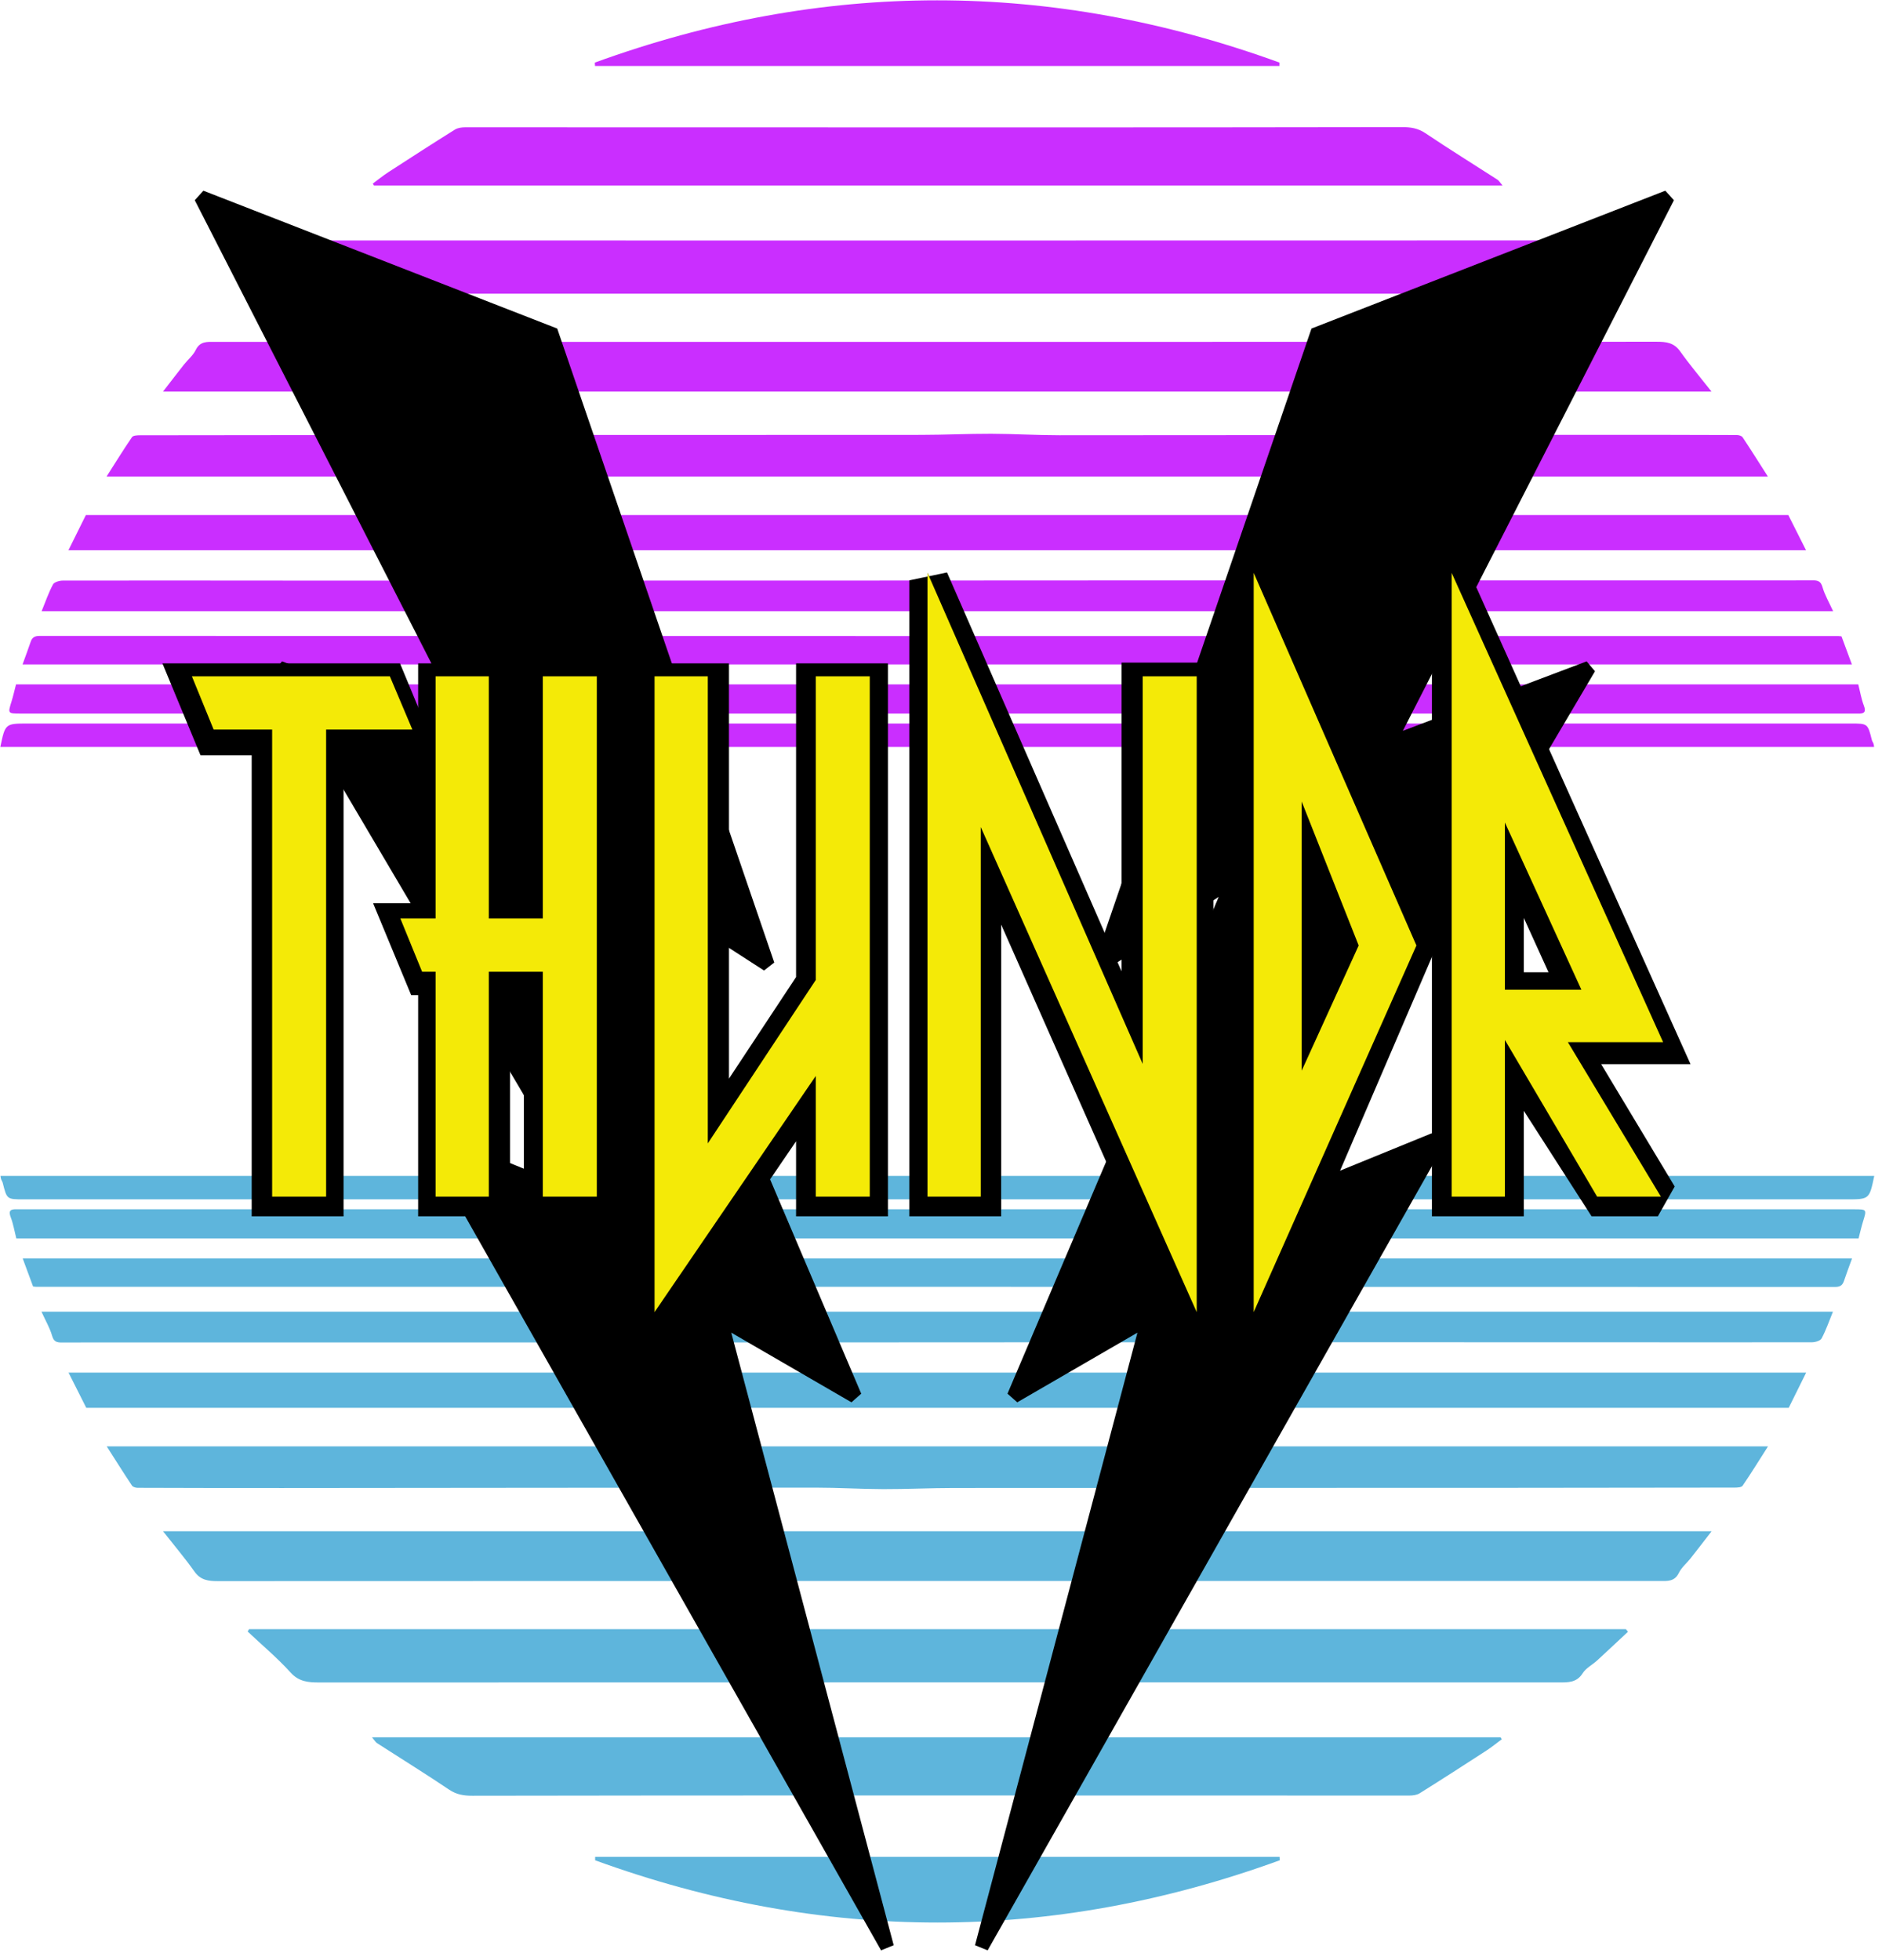 <?xml version="1.0" encoding="UTF-8" standalone="no"?>
<!DOCTYPE svg PUBLIC "-//W3C//DTD SVG 1.1//EN" "http://www.w3.org/Graphics/SVG/1.1/DTD/svg11.dtd">
<svg width="100%" height="100%" viewBox="0 0 96 100" version="1.1" xmlns="http://www.w3.org/2000/svg" xmlns:xlink="http://www.w3.org/1999/xlink" xml:space="preserve" xmlns:serif="http://www.serif.com/" style="fill-rule:evenodd;clip-rule:evenodd;stroke-miterlimit:2;">
    <g transform="matrix(0.153,0,0,0.153,-18.144,-17.008)">
        <path d="M545.199,730.326L317.007,730.326L317.007,731.472C393.092,759.146 469.173,759.147 545.25,731.468C545.233,731.087 545.216,730.707 545.199,730.326ZM118.742,503.257C118.833,503.753 118.853,504.091 118.963,504.396C119.107,504.8 119.393,505.161 119.496,505.57C120.878,511.079 120.873,511.081 126.483,511.081L734.241,511.081C741.827,511.081 741.827,511.081 743.456,503.257L118.742,503.257ZM130.526,540.234C330.457,540.239 530.389,540.239 730.321,540.292C732.018,540.293 732.856,539.8 733.366,538.272C734.167,535.869 735.072,533.5 736.051,530.793L126.162,530.793C127.424,534.209 128.505,537.131 129.617,540.141C130.089,540.191 130.307,540.234 130.526,540.234ZM738.226,524.125C738.762,522.067 739.158,520.265 739.703,518.509C740.982,514.389 741.011,514.395 736.634,514.395C686.178,514.394 635.722,514.395 585.267,514.395L125.804,514.395C125.252,514.395 124.699,514.412 124.148,514.391C122.18,514.319 121.295,514.8 122.168,517.066C123.016,519.266 123.397,521.646 124.028,524.125L738.226,524.125ZM132.416,548.54C133.76,551.499 135.208,553.944 135.962,556.587C136.535,558.599 137.575,558.829 139.262,558.819C146.288,558.775 153.315,558.801 160.342,558.801C226.586,558.801 292.831,558.806 359.075,558.799C390.304,558.796 421.533,558.765 452.762,558.754C486.082,558.742 519.401,558.737 552.721,558.734C584.857,558.731 616.992,558.728 649.127,558.739C673.639,558.747 698.15,558.794 722.661,558.743C723.78,558.74 725.481,558.247 725.909,557.446C727.361,554.73 728.363,551.773 729.688,548.54L132.416,548.54ZM244.313,692.42C252.329,697.591 260.446,702.609 268.358,707.934C270.83,709.597 273.277,709.95 276.076,709.945C317.373,709.88 358.67,709.846 399.967,709.849C462.798,709.854 525.63,709.896 588.461,709.885C589.619,709.885 590.962,709.714 591.907,709.122C599.345,704.466 606.722,699.71 614.083,694.931C615.882,693.763 617.55,692.394 619.278,691.118C619.147,690.9 619.016,690.682 618.886,690.464L242.623,690.464C243.469,691.461 243.797,692.087 244.313,692.42ZM147.349,580.593L714.939,580.593C716.897,576.641 718.764,572.871 720.754,568.854L141.438,568.854C143.543,573.035 145.453,576.829 147.349,580.593ZM162.591,606.53C162.902,606.999 163.834,607.269 164.479,607.271C180.568,607.326 196.656,607.356 212.745,607.344C271.963,607.3 331.181,607.219 390.398,607.21C397.969,607.21 405.539,607.686 413.11,607.705C420.925,607.724 428.741,607.335 436.557,607.329C496.067,607.288 555.577,607.302 615.088,607.287C642.363,607.28 669.639,607.251 696.915,607.197C697.823,607.195 699.183,607.132 699.565,606.574C702.433,602.373 705.108,598.039 708.039,593.441L154.166,593.441C157.132,598.085 159.807,602.344 162.591,606.53ZM201.15,655.187C205.951,659.708 211.038,663.97 215.45,668.843C218.263,671.95 221.352,672.173 225.003,672.172C362.747,672.132 500.492,672.136 638.237,672.155C641.336,672.155 644.219,672.314 646.252,669.089C647.342,667.359 649.468,666.303 651.048,664.857C654.509,661.687 657.919,658.462 661.35,655.259C661.117,654.976 660.883,654.692 660.65,654.409L201.609,654.409C201.456,654.669 201.303,654.928 201.15,655.187ZM172.951,621.757L689.226,621.757C686.651,625.082 684.452,627.962 682.206,630.806C680.922,632.431 679.192,633.817 678.32,635.627C676.886,638.604 674.485,638.347 671.959,638.346C638.271,638.331 604.583,638.336 570.894,638.336C444.347,638.336 317.799,638.327 191.252,638.386C188.063,638.387 185.474,638.09 183.421,635.193C180.297,630.788 176.797,626.651 172.951,621.757Z" style="fill:rgb(94,181,220);fill-rule:nonzero;"/>
        <path d="M316.957,133.174L545.15,133.174C545.15,132.792 545.149,132.41 545.149,132.028C469.064,104.354 392.983,104.353 316.906,132.032C316.923,132.413 316.94,132.793 316.957,133.174ZM743.415,360.243C743.323,359.747 743.303,359.409 743.194,359.104C743.049,358.7 742.763,358.339 742.661,357.93C741.278,352.421 741.283,352.419 735.673,352.419L127.915,352.419C120.33,352.419 120.33,352.419 118.701,360.243L743.415,360.243ZM731.631,323.266C531.699,323.261 331.767,323.261 131.835,323.208C130.139,323.207 129.3,323.701 128.791,325.228C127.99,327.632 127.084,330 126.106,332.707L735.995,332.707C734.732,329.291 733.652,326.368 732.539,323.358C732.068,323.309 731.849,323.266 731.631,323.266ZM123.931,339.376C123.395,341.433 122.998,343.235 122.453,344.992C121.174,349.112 121.145,349.105 125.523,349.105C175.978,349.107 226.434,349.107 276.89,349.107L736.352,349.107C736.904,349.107 737.457,349.088 738.008,349.109C739.977,349.182 740.861,348.7 739.988,346.435C739.141,344.234 738.76,341.854 738.128,339.375C533.444,339.375 328.536,339.376 123.931,339.376ZM729.74,314.961C728.396,312.002 726.948,309.557 726.195,306.913C725.621,304.901 724.582,304.671 722.895,304.681C715.868,304.726 708.842,304.699 701.815,304.699C635.57,304.699 569.326,304.694 503.081,304.701C471.852,304.704 440.623,304.735 409.394,304.746C376.075,304.758 342.755,304.763 309.435,304.766C277.3,304.769 245.164,304.772 213.029,304.761C188.518,304.753 164.007,304.706 139.496,304.758C138.377,304.76 136.675,305.253 136.247,306.054C134.795,308.77 133.793,311.728 132.469,314.961L729.74,314.961ZM617.843,171.08C609.827,165.909 601.71,160.891 593.798,155.566C591.326,153.902 588.879,153.551 586.08,153.555C544.783,153.62 503.486,153.654 462.189,153.651C399.358,153.646 336.527,153.604 273.695,153.614C272.537,153.615 271.194,153.787 270.25,154.378C262.811,159.034 255.434,163.79 248.073,168.569C246.274,169.737 244.606,171.106 242.878,172.382C243.009,172.6 243.14,172.818 243.271,173.036L619.533,173.036C618.687,172.039 618.36,171.413 617.843,171.08ZM714.807,282.907L147.217,282.907C145.26,286.859 143.392,290.629 141.402,294.646L720.718,294.646C718.613,290.465 716.703,286.671 714.807,282.907ZM699.566,256.97C699.254,256.501 698.322,256.231 697.677,256.229C681.589,256.174 665.5,256.144 649.411,256.156C590.193,256.2 530.976,256.281 471.758,256.289C464.187,256.291 456.617,255.814 449.046,255.795C441.231,255.776 433.415,256.165 425.6,256.171C366.089,256.212 306.579,256.198 247.069,256.213C219.793,256.22 192.517,256.25 165.241,256.303C164.334,256.305 162.973,256.368 162.592,256.927C159.723,261.128 157.048,265.461 154.117,270.059L707.99,270.059C705.024,265.415 702.35,261.156 699.566,256.97ZM661.006,208.312C656.205,203.792 651.119,199.53 646.707,194.657C643.893,191.55 640.804,191.327 637.154,191.328C499.409,191.368 361.664,191.364 223.919,191.345C220.821,191.345 217.937,191.187 215.905,194.412C214.814,196.141 212.688,197.197 211.108,198.643C207.647,201.813 204.237,205.038 200.806,208.241C201.04,208.524 201.273,208.808 201.506,209.091L660.547,209.091C660.7,208.831 660.853,208.572 661.006,208.312ZM689.205,241.743C516.793,241.743 345.274,241.743 172.93,241.744C175.506,238.418 177.704,235.538 179.95,232.694C181.234,231.069 182.965,229.683 183.836,227.873C185.27,224.896 187.671,225.153 190.197,225.155C223.885,225.169 257.573,225.164 291.262,225.164C417.81,225.164 544.357,225.173 670.905,225.114C674.093,225.113 676.682,225.411 678.736,228.307C681.859,232.712 685.36,236.849 689.205,241.743Z" style="fill:rgb(202,46,255);fill-rule:nonzero;"/>
        <g>
            <path d="M674.631,176.881L581.562,359.089L648.378,333.827L542.462,513.342L598.855,490.32L445.871,760.372L501.436,550.783L456.586,576.777L529.929,404.261L485.638,432.855L557.657,222.462L674.631,176.881Z" style="fill-rule:nonzero;"/>
            <path d="M674.631,176.881L581.562,359.089L648.378,333.827L542.462,513.342L598.855,490.32L445.871,760.372L501.436,550.783L456.586,576.777L529.929,404.261L485.638,432.855L557.657,222.462L674.631,176.881Z" style="stroke:black;stroke-width:4.58px;"/>
            <path d="M185.565,176.881L278.635,359.089L211.818,333.827L317.734,513.342L261.341,490.32L414.326,760.372L358.761,550.783L403.61,576.777L330.268,404.261L374.559,432.855L302.54,222.462L185.565,176.881Z" style="fill-rule:nonzero;"/>
            <path d="M185.565,176.881L278.635,359.089L211.818,333.827L317.734,513.342L261.341,490.32L414.326,760.372L358.761,550.783L403.61,576.777L330.268,404.261L374.559,432.855L302.54,222.462L185.565,176.881Z" style="stroke:black;stroke-width:4.58px;"/>
        </g>
        <path d="M248.565,336.679L182.565,336.679L189.815,354.429L209.315,354.429L209.315,510.179L227.315,510.179L227.315,354.429L256.065,354.429L248.565,336.679Z" style="fill-rule:nonzero;"/>
        <path d="M317.565,336.679L299.565,336.679L299.565,417.429L281.565,417.429L281.565,336.679L263.815,336.679L263.815,417.429L252.065,417.429L259.315,435.179L263.815,435.179L263.815,510.179L281.565,510.179L281.565,435.179L299.565,435.179L299.565,510.179L317.565,510.179L317.565,336.679Z" style="fill-rule:nonzero;"/>
        <path d="M408.565,336.679L390.565,336.679L390.565,437.929L354.565,492.429L354.565,336.679L336.815,336.679L336.815,548.679L390.565,469.929L390.565,510.179L408.565,510.179L408.565,336.679Z" style="fill-rule:nonzero;"/>
        <path d="M517.565,336.679L499.565,336.679L499.565,465.929L427.815,302.179L427.815,510.179L445.565,510.179L445.565,386.929L517.565,548.679L517.565,336.679Z" style="fill-rule:nonzero;"/>
        <path d="M536.565,302.179L536.565,548.679L590.815,426.429L536.565,302.179ZM552.565,468.179L552.565,378.429L571.565,426.429L552.565,468.179Z" style="fill-rule:nonzero;"/>
        <path d="M602.565,302.179L602.565,510.179L620.315,510.179L620.315,457.929L651.065,510.179L672.315,510.179L641.315,458.679L673.065,458.679L602.565,302.179ZM620.315,441.179L620.315,385.429L645.815,441.179L620.315,441.179Z" style="fill-rule:nonzero;"/>
        <path d="M247.565,338.93L182.565,338.93L189.815,356.429L209.065,356.429L209.065,510.179L226.565,510.179L226.565,356.429L254.815,356.429L247.565,338.93Z" style="fill:none;stroke:black;stroke-width:13.13px;"/>
        <path d="M317.313,338.93L299.813,338.93L299.813,418.929L282.063,418.929L282.063,338.93L264.563,338.93L264.563,418.929L252.813,418.929L260.062,436.429L264.563,436.429L264.563,510.179L282.063,510.179L282.063,436.429L299.813,436.429L299.813,510.179L317.313,510.179L317.313,338.93Z" style="fill:none;stroke:black;stroke-width:13.13px;"/>
        <path d="M408.06,338.93L390.56,338.93L390.56,438.929L355.06,492.679L355.06,338.93L337.56,338.93L337.56,548.179L390.56,470.429L390.56,510.179L408.06,510.179L408.06,338.93Z" style="fill:none;stroke:black;stroke-width:13.13px;"/>
        <path d="M516.557,338.679L499.057,338.679L499.057,466.429L428.307,304.679L428.307,510.179L445.807,510.179L445.807,388.429L516.557,548.179L516.557,338.679Z" style="fill:none;stroke:black;stroke-width:13.13px;"/>
        <path d="M536.555,304.679L536.555,551.929L590.055,427.429L536.555,304.679ZM552.305,472.429L552.305,380.179L571.055,427.429L552.305,472.429Z" style="fill:none;stroke:black;stroke-width:13.13px;"/>
        <path d="M602.553,304.679L602.553,510.179L620.053,510.179L620.053,459.179L652.803,510.179L671.303,510.179L640.803,459.429L672.053,459.429L602.553,304.679ZM620.053,441.929L620.053,386.929L645.053,441.929L620.053,441.929Z" style="fill:none;stroke:black;stroke-width:13.13px;"/>
        <path d="M248.565,336.679L182.565,336.679L189.815,354.429L209.315,354.429L209.315,510.179L227.315,510.179L227.315,354.429L256.065,354.429L248.565,336.679Z" style="fill:rgb(244,234,7);fill-rule:nonzero;"/>
        <path d="M317.565,336.679L299.565,336.679L299.565,417.429L281.565,417.429L281.565,336.679L263.815,336.679L263.815,417.429L252.065,417.429L259.315,435.179L263.815,435.179L263.815,510.179L281.565,510.179L281.565,435.179L299.565,435.179L299.565,510.179L317.565,510.179L317.565,336.679Z" style="fill:rgb(244,234,7);fill-rule:nonzero;"/>
        <path d="M408.565,336.679L390.565,336.679L390.565,437.929L354.565,492.429L354.565,336.679L336.815,336.679L336.815,548.679L390.565,469.929L390.565,510.179L408.565,510.179L408.565,336.679Z" style="fill:rgb(244,234,7);fill-rule:nonzero;"/>
        <path d="M517.565,336.679L499.565,336.679L499.565,465.929L427.815,302.179L427.815,510.179L445.565,510.179L445.565,386.929L517.565,548.679L517.565,336.679Z" style="fill:rgb(244,234,7);fill-rule:nonzero;"/>
        <path d="M536.565,302.179L536.565,548.679L590.815,426.429L536.565,302.179ZM552.565,468.179L552.565,378.429L571.565,426.429L552.565,468.179Z" style="fill:rgb(244,234,7);fill-rule:nonzero;"/>
        <path d="M602.565,302.179L602.565,510.179L620.315,510.179L620.315,457.929L651.065,510.179L672.315,510.179L641.315,458.679L673.065,458.679L602.565,302.179ZM620.315,441.179L620.315,385.429L645.815,441.179L620.315,441.179Z" style="fill:rgb(244,234,7);fill-rule:nonzero;"/>
    </g>
</svg>
